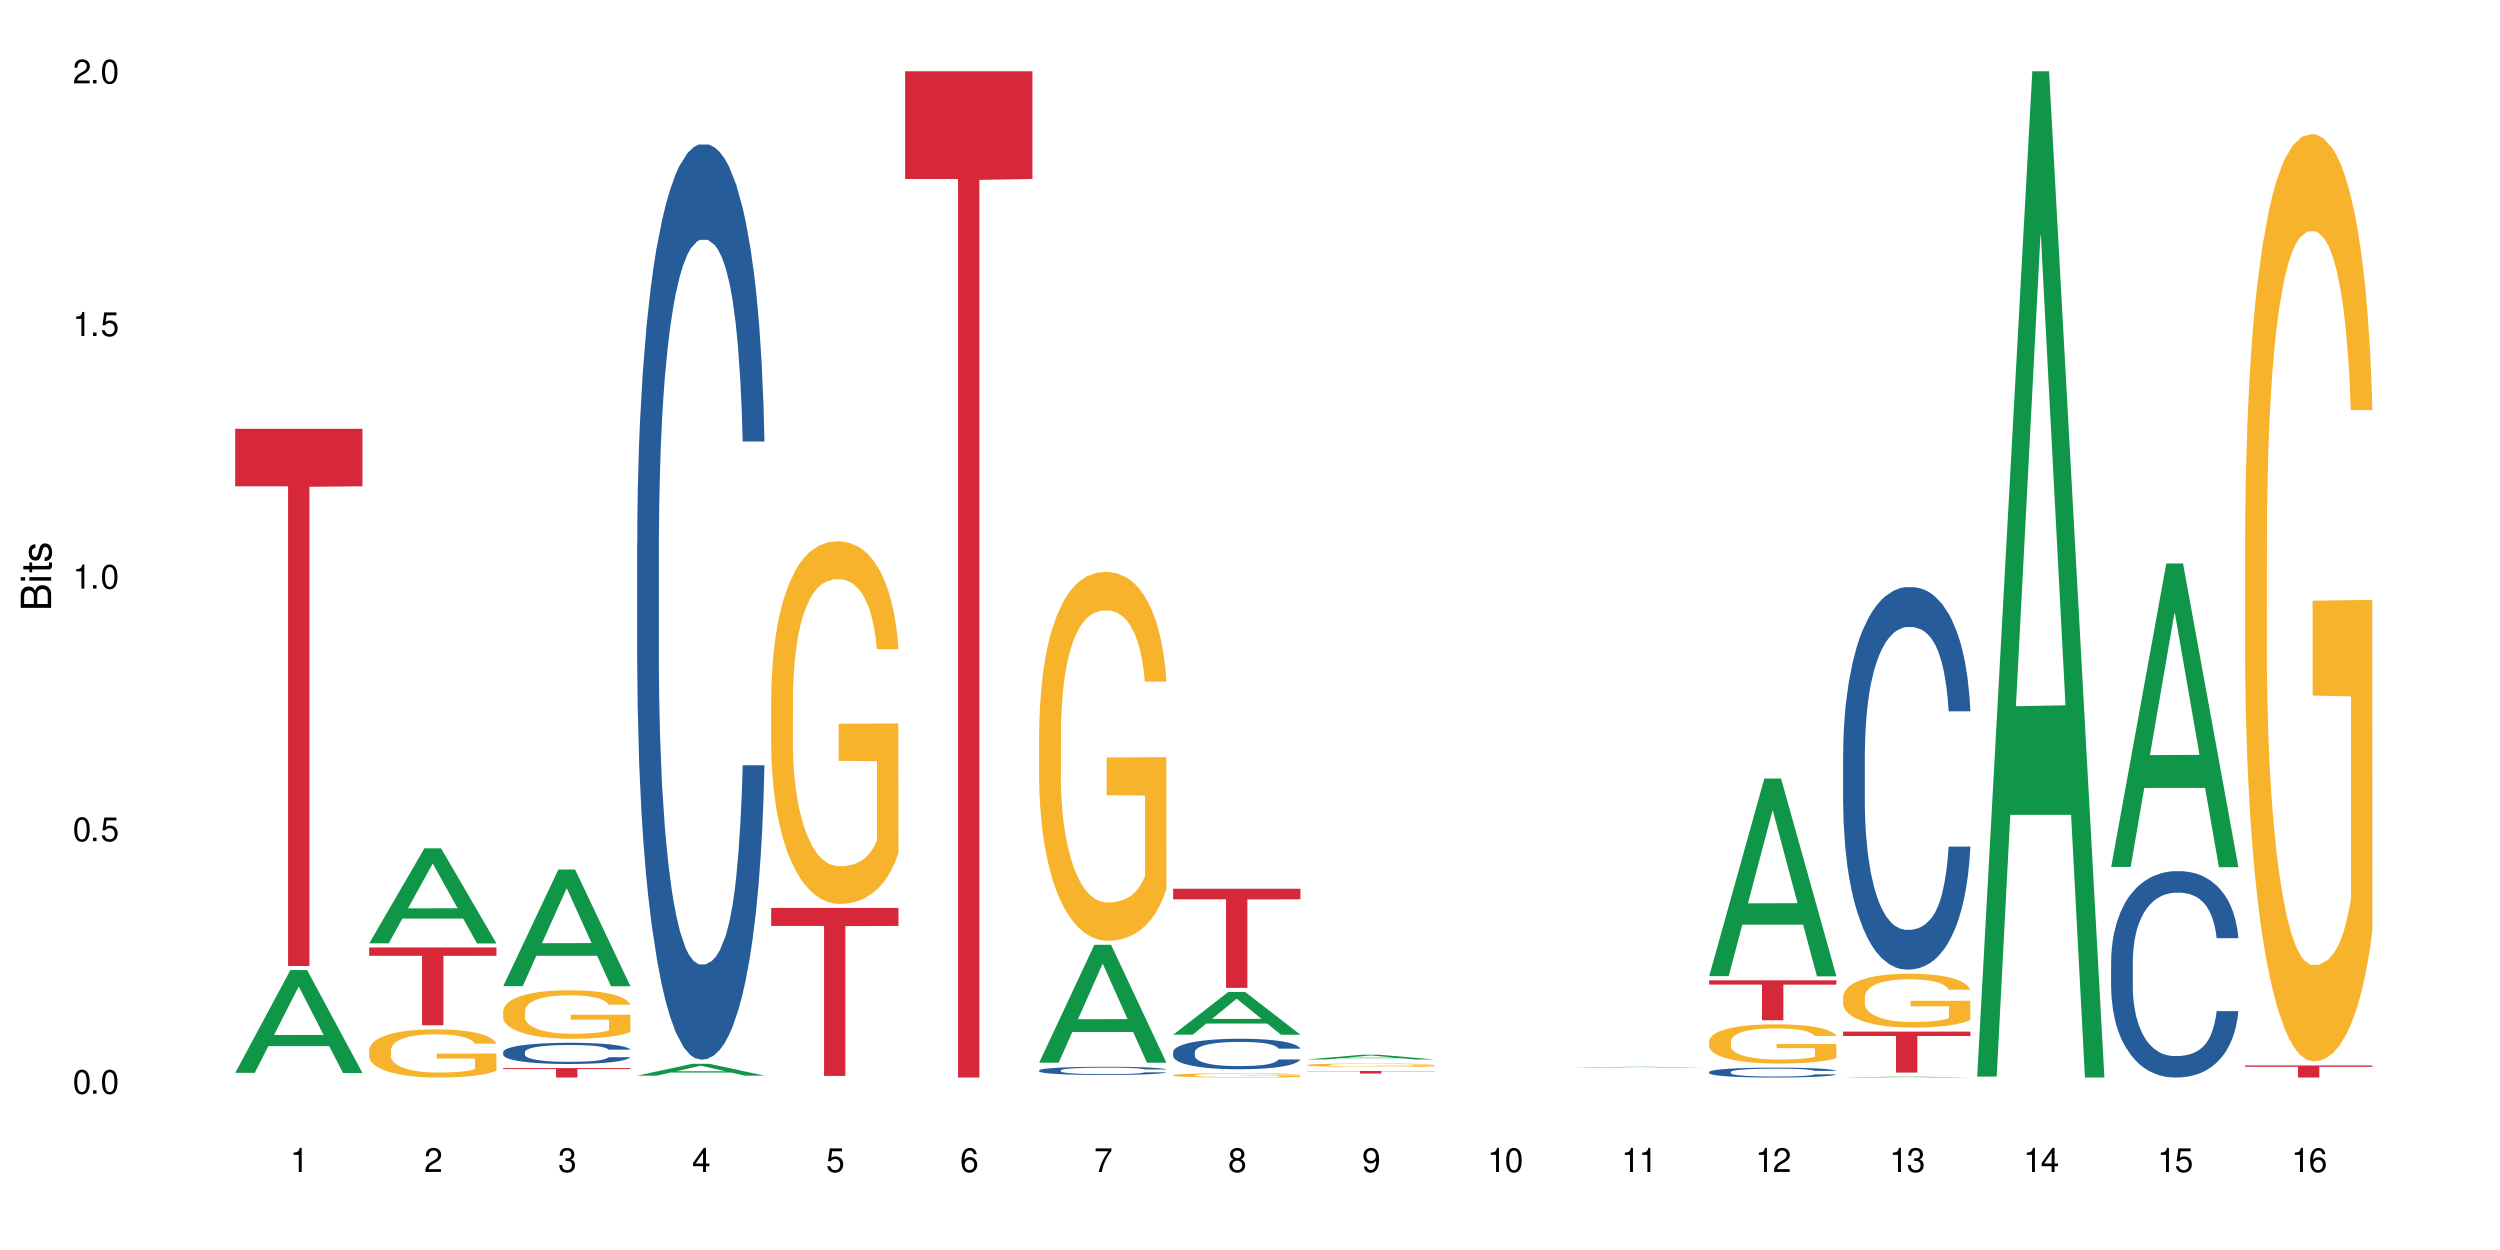 <?xml version="1.0" encoding="UTF-8"?>
<svg xmlns="http://www.w3.org/2000/svg" xmlns:xlink="http://www.w3.org/1999/xlink" width="720" height="360" viewBox="0 0 720 360">
<defs>
<g>
<g id="glyph-0-0">
</g>
<g id="glyph-0-1">
<path d="M 2.641 -6.938 C 2 -6.938 1.422 -6.656 1.078 -6.172 C 0.641 -5.562 0.406 -4.641 0.406 -3.359 C 0.406 -1.016 1.188 0.219 2.641 0.219 C 4.078 0.219 4.859 -1.016 4.859 -3.297 C 4.859 -4.641 4.656 -5.547 4.203 -6.172 C 3.844 -6.656 3.281 -6.938 2.641 -6.938 Z M 2.641 -6.188 C 3.547 -6.188 4 -5.25 4 -3.375 C 4 -1.406 3.562 -0.484 2.625 -0.484 C 1.734 -0.484 1.281 -1.438 1.281 -3.344 C 1.281 -5.25 1.734 -6.188 2.641 -6.188 Z M 2.641 -6.188 "/>
</g>
<g id="glyph-0-2">
<path d="M 1.828 -1 L 0.828 -1 L 0.828 0 L 1.828 0 Z M 1.828 -1 "/>
</g>
<g id="glyph-0-3">
<path d="M 4.562 -6.797 L 1.062 -6.797 L 0.547 -3.094 L 1.328 -3.094 C 1.719 -3.562 2.047 -3.734 2.578 -3.734 C 3.484 -3.734 4.062 -3.109 4.062 -2.094 C 4.062 -1.125 3.484 -0.531 2.578 -0.531 C 1.828 -0.531 1.375 -0.906 1.188 -1.672 L 0.328 -1.672 C 0.453 -1.109 0.547 -0.844 0.75 -0.594 C 1.125 -0.078 1.828 0.219 2.594 0.219 C 3.969 0.219 4.922 -0.781 4.922 -2.219 C 4.922 -3.562 4.031 -4.484 2.719 -4.484 C 2.25 -4.484 1.859 -4.359 1.469 -4.062 L 1.734 -5.969 L 4.562 -5.969 Z M 4.562 -6.797 "/>
</g>
<g id="glyph-0-4">
<path d="M 2.484 -4.938 L 2.484 0 L 3.328 0 L 3.328 -6.938 L 2.766 -6.938 C 2.469 -5.875 2.281 -5.734 0.984 -5.562 L 0.984 -4.938 Z M 2.484 -4.938 "/>
</g>
<g id="glyph-0-5">
<path d="M 4.859 -0.828 L 1.281 -0.828 C 1.359 -1.406 1.672 -1.781 2.5 -2.281 L 3.469 -2.828 C 4.406 -3.344 4.906 -4.062 4.906 -4.906 C 4.906 -5.484 4.672 -6.031 4.266 -6.406 C 3.859 -6.766 3.375 -6.938 2.719 -6.938 C 1.859 -6.938 1.219 -6.625 0.844 -6.031 C 0.609 -5.672 0.5 -5.234 0.484 -4.531 L 1.328 -4.531 C 1.359 -5.016 1.406 -5.281 1.531 -5.516 C 1.75 -5.938 2.188 -6.203 2.703 -6.203 C 3.469 -6.203 4.031 -5.641 4.031 -4.891 C 4.031 -4.344 3.719 -3.859 3.125 -3.516 L 2.234 -3 C 0.812 -2.172 0.406 -1.531 0.328 -0.016 L 4.859 -0.016 Z M 4.859 -0.828 "/>
</g>
<g id="glyph-0-6">
<path d="M 2.125 -3.188 L 2.578 -3.188 C 3.5 -3.188 3.984 -2.766 3.984 -1.922 C 3.984 -1.062 3.469 -0.531 2.594 -0.531 C 1.656 -0.531 1.203 -1 1.156 -2.016 L 0.312 -2.016 C 0.344 -1.453 0.438 -1.094 0.609 -0.781 C 0.953 -0.109 1.625 0.219 2.547 0.219 C 3.953 0.219 4.859 -0.625 4.859 -1.938 C 4.859 -2.828 4.516 -3.297 3.703 -3.594 C 4.344 -3.844 4.656 -4.328 4.656 -5.031 C 4.656 -6.219 3.875 -6.938 2.578 -6.938 C 1.203 -6.938 0.484 -6.172 0.453 -4.703 L 1.297 -4.703 C 1.312 -5.125 1.344 -5.359 1.453 -5.578 C 1.641 -5.969 2.062 -6.203 2.594 -6.203 C 3.344 -6.203 3.797 -5.75 3.797 -5 C 3.797 -4.516 3.609 -4.219 3.25 -4.047 C 3.016 -3.953 2.703 -3.922 2.125 -3.906 Z M 2.125 -3.188 "/>
</g>
<g id="glyph-0-7">
<path d="M 3.141 -1.672 L 3.141 0 L 3.984 0 L 3.984 -1.672 L 4.984 -1.672 L 4.984 -2.438 L 3.984 -2.438 L 3.984 -6.938 L 3.359 -6.938 L 0.266 -2.578 L 0.266 -1.672 Z M 3.141 -2.438 L 1 -2.438 L 3.141 -5.5 Z M 3.141 -2.438 "/>
</g>
<g id="glyph-0-8">
<path d="M 4.781 -5.125 C 4.609 -6.266 3.891 -6.938 2.844 -6.938 C 2.094 -6.938 1.422 -6.578 1.031 -5.953 C 0.594 -5.266 0.406 -4.422 0.406 -3.172 C 0.406 -2 0.578 -1.25 0.984 -0.641 C 1.359 -0.078 1.953 0.219 2.703 0.219 C 3.984 0.219 4.922 -0.75 4.922 -2.094 C 4.922 -3.375 4.062 -4.281 2.844 -4.281 C 2.172 -4.281 1.641 -4.031 1.281 -3.516 C 1.281 -5.234 1.828 -6.188 2.797 -6.188 C 3.391 -6.188 3.797 -5.797 3.938 -5.125 Z M 2.734 -3.531 C 3.547 -3.531 4.062 -2.953 4.062 -2.031 C 4.062 -1.156 3.484 -0.531 2.703 -0.531 C 1.922 -0.531 1.328 -1.188 1.328 -2.078 C 1.328 -2.938 1.906 -3.531 2.734 -3.531 Z M 2.734 -3.531 "/>
</g>
<g id="glyph-0-9">
<path d="M 4.984 -6.797 L 0.438 -6.797 L 0.438 -5.969 L 4.109 -5.969 C 2.5 -3.656 1.828 -2.234 1.328 0 L 2.219 0 C 2.594 -2.172 3.453 -4.047 4.984 -6.094 Z M 4.984 -6.797 "/>
</g>
<g id="glyph-0-10">
<path d="M 3.75 -3.656 C 4.469 -4.094 4.688 -4.438 4.688 -5.078 C 4.688 -6.172 3.844 -6.938 2.641 -6.938 C 1.438 -6.938 0.594 -6.172 0.594 -5.094 C 0.594 -4.438 0.812 -4.094 1.516 -3.656 C 0.734 -3.266 0.359 -2.703 0.359 -1.922 C 0.359 -0.656 1.281 0.219 2.641 0.219 C 3.984 0.219 4.922 -0.656 4.922 -1.922 C 4.922 -2.703 4.531 -3.266 3.75 -3.656 Z M 2.641 -6.188 C 3.359 -6.188 3.812 -5.75 3.812 -5.062 C 3.812 -4.406 3.344 -3.984 2.641 -3.984 C 1.922 -3.984 1.453 -4.406 1.453 -5.078 C 1.453 -5.75 1.922 -6.188 2.641 -6.188 Z M 2.641 -3.266 C 3.484 -3.266 4.062 -2.719 4.062 -1.906 C 4.062 -1.078 3.484 -0.531 2.625 -0.531 C 1.797 -0.531 1.219 -1.094 1.219 -1.906 C 1.219 -2.719 1.781 -3.266 2.641 -3.266 Z M 2.641 -3.266 "/>
</g>
<g id="glyph-0-11">
<path d="M 0.516 -1.578 C 0.672 -0.453 1.406 0.219 2.438 0.219 C 3.188 0.219 3.859 -0.141 4.266 -0.766 C 4.688 -1.453 4.891 -2.297 4.891 -3.547 C 4.891 -4.719 4.703 -5.453 4.312 -6.078 C 3.938 -6.641 3.344 -6.938 2.594 -6.938 C 1.297 -6.938 0.359 -5.969 0.359 -4.625 C 0.359 -3.344 1.234 -2.453 2.453 -2.453 C 3.094 -2.453 3.578 -2.672 4.016 -3.203 C 4 -1.484 3.469 -0.531 2.5 -0.531 C 1.906 -0.531 1.484 -0.906 1.359 -1.578 Z M 2.578 -6.203 C 3.375 -6.203 3.969 -5.531 3.969 -4.641 C 3.969 -3.797 3.391 -3.188 2.547 -3.188 C 1.734 -3.188 1.234 -3.766 1.234 -4.688 C 1.234 -5.562 1.797 -6.203 2.578 -6.203 Z M 2.578 -6.203 "/>
</g>
<g id="glyph-1-0">
</g>
<g id="glyph-1-1">
<path d="M 0 -0.953 L 0 -4.891 C 0 -5.719 -0.234 -6.344 -0.734 -6.797 C -1.188 -7.234 -1.812 -7.469 -2.5 -7.469 C -3.547 -7.469 -4.188 -7 -4.625 -5.875 C -4.984 -6.688 -5.625 -7.094 -6.531 -7.094 C -7.172 -7.094 -7.734 -6.859 -8.141 -6.391 C -8.562 -5.922 -8.75 -5.344 -8.75 -4.5 L -8.75 -0.953 Z M -4.984 -2.062 L -7.766 -2.062 L -7.766 -4.219 C -7.766 -4.844 -7.688 -5.203 -7.453 -5.5 C -7.219 -5.812 -6.859 -5.969 -6.375 -5.969 C -5.891 -5.969 -5.531 -5.812 -5.297 -5.5 C -5.062 -5.203 -4.984 -4.844 -4.984 -4.219 Z M -0.984 -2.062 L -4 -2.062 L -4 -4.781 C -4 -5.766 -3.438 -6.359 -2.484 -6.359 C -1.547 -6.359 -0.984 -5.766 -0.984 -4.781 Z M -0.984 -2.062 "/>
</g>
<g id="glyph-1-2">
<path d="M -6.281 -1.797 L -6.281 -0.797 L 0 -0.797 L 0 -1.797 Z M -8.75 -1.797 L -8.75 -0.797 L -7.484 -0.797 L -7.484 -1.797 Z M -8.75 -1.797 "/>
</g>
<g id="glyph-1-3">
<path d="M -6.281 -3.047 L -6.281 -2.016 L -8.016 -2.016 L -8.016 -1.016 L -6.281 -1.016 L -6.281 -0.172 L -5.469 -0.172 L -5.469 -1.016 L -0.719 -1.016 C -0.078 -1.016 0.281 -1.453 0.281 -2.234 C 0.281 -2.5 0.25 -2.719 0.188 -3.047 L -0.641 -3.047 C -0.609 -2.906 -0.594 -2.766 -0.594 -2.562 C -0.594 -2.141 -0.719 -2.016 -1.156 -2.016 L -5.469 -2.016 L -5.469 -3.047 Z M -6.281 -3.047 "/>
</g>
<g id="glyph-1-4">
<path d="M -4.531 -5.25 C -5.766 -5.25 -6.469 -4.422 -6.469 -2.969 C -6.469 -1.516 -5.719 -0.562 -4.547 -0.562 C -3.562 -0.562 -3.094 -1.062 -2.734 -2.562 L -2.516 -3.484 C -2.344 -4.188 -2.094 -4.469 -1.641 -4.469 C -1.047 -4.469 -0.641 -3.875 -0.641 -3 C -0.641 -2.453 -0.797 -2 -1.062 -1.75 C -1.25 -1.594 -1.422 -1.531 -1.875 -1.469 L -1.875 -0.406 C -0.422 -0.453 0.281 -1.266 0.281 -2.922 C 0.281 -4.5 -0.5 -5.516 -1.719 -5.516 C -2.656 -5.516 -3.172 -4.984 -3.469 -3.734 L -3.703 -2.766 C -3.891 -1.953 -4.156 -1.609 -4.594 -1.609 C -5.188 -1.609 -5.547 -2.125 -5.547 -2.938 C -5.547 -3.75 -5.203 -4.172 -4.531 -4.203 Z M -4.531 -5.25 "/>
</g>
</g>
</defs>
<rect x="-72" y="-36" width="864" height="432" fill="rgb(100%, 100%, 100%)" fill-opacity="1"/>
<path fill-rule="nonzero" fill="rgb(6.275%, 58.824%, 28.235%)" fill-opacity="1" d="M 67.73 308.988 L 67.77 308.961 L 83.633 279.379 L 88.449 279.379 L 104.391 309.02 L 98.789 309.02 L 94.797 301.281 L 77.289 301.281 L 73.371 308.988 L 67.73 308.988 L 78.973 298.082 L 93.191 298.055 L 86.102 284.223 L 86.023 284.195 L 85.945 284.277 L 78.934 298.055 L 78.973 298.082 Z M 67.73 308.988 "/>
<path fill-rule="nonzero" fill="rgb(83.922%, 15.686%, 22.353%)" fill-opacity="1" d="M 67.73 123.492 L 104.391 123.492 L 104.391 140.055 L 89.113 140.199 L 89.113 278.215 L 82.965 278.215 L 82.965 140.348 L 82.875 140.055 L 67.73 140.055 Z M 67.73 123.492 "/>
<path fill-rule="nonzero" fill="rgb(6.275%, 58.824%, 28.235%)" fill-opacity="1" d="M 106.32 271.684 L 106.359 271.66 L 122.223 244.328 L 127.039 244.328 L 142.98 271.711 L 137.383 271.711 L 133.387 264.562 L 115.879 264.562 L 111.961 271.684 L 106.32 271.684 L 117.562 261.605 L 131.781 261.578 L 124.691 248.801 L 124.613 248.773 L 124.535 248.852 L 117.523 261.578 L 117.562 261.605 Z M 106.32 271.684 "/>
<path fill-rule="nonzero" fill="rgb(96.863%, 70.196%, 16.863%)" fill-opacity="1" d="M 106.32 302.395 L 106.367 302.383 L 106.367 302.129 L 106.543 301.559 L 106.992 300.773 L 107.574 300.125 L 108.199 299.621 L 108.602 299.355 L 109.273 298.973 L 109.852 298.695 L 111.328 298.125 L 113.207 297.59 L 114.234 297.363 L 115.398 297.148 L 117.051 296.906 L 117.812 296.816 L 120.137 296.613 L 122.773 296.488 L 125.68 296.449 L 127.02 296.465 L 128.855 296.516 L 131.359 296.652 L 132.789 296.781 L 133.906 296.906 L 135.07 297.07 L 136.5 297.324 L 137.84 297.629 L 138.914 297.934 L 139.988 298.312 L 140.879 298.719 L 141.641 299.164 L 142.312 299.695 L 142.715 300.141 L 142.98 300.582 L 136.77 300.582 L 136.41 300.141 L 136.008 299.797 L 135.336 299.379 L 134.668 299.074 L 133.996 298.832 L 132.742 298.504 L 131.672 298.301 L 130.328 298.125 L 129.031 298.008 L 127.559 297.934 L 126.664 297.91 L 124.293 297.91 L 122.148 297.996 L 120.895 298.098 L 120.004 298.199 L 118.75 298.391 L 117.988 298.543 L 117.543 298.645 L 116.203 299.035 L 115.309 299.391 L 114.816 299.633 L 114.191 300.012 L 113.742 300.355 L 113.25 300.863 L 112.984 301.242 L 112.625 302.105 L 112.582 304.387 L 112.715 304.867 L 112.984 305.387 L 113.34 305.844 L 113.879 306.328 L 114.414 306.695 L 115.352 307.188 L 116.156 307.52 L 116.781 307.734 L 117.988 308.074 L 118.48 308.191 L 119.645 308.418 L 120.852 308.594 L 122.328 308.746 L 123.445 308.824 L 125.234 308.887 L 127.512 308.887 L 130.195 308.812 L 131.895 308.711 L 133.059 308.609 L 133.816 308.52 L 134.754 308.379 L 135.426 308.254 L 136.051 308.113 L 136.812 307.898 L 136.812 304.867 L 125.77 304.855 L 125.77 303.438 L 142.938 303.422 L 142.98 308.379 L 142.043 308.723 L 140.879 309.051 L 139.762 309.305 L 138.602 309.52 L 136.945 309.762 L 135.605 309.914 L 133.547 310.09 L 131.672 310.207 L 129.703 310.281 L 127.961 310.32 L 125.902 310.332 L 124.07 310.309 L 122.102 310.23 L 120.539 310.129 L 119.109 310.004 L 117.676 309.84 L 115.891 309.57 L 114.727 309.355 L 113.52 309.09 L 112.312 308.773 L 111.238 308.43 L 110.523 308.164 L 109.809 307.859 L 109.047 307.48 L 108.332 307.051 L 107.797 306.656 L 107.305 306.211 L 106.945 305.793 L 106.59 305.223 L 106.41 304.766 L 106.32 304.375 Z M 106.32 302.395 "/>
<path fill-rule="nonzero" fill="rgb(83.922%, 15.686%, 22.353%)" fill-opacity="1" d="M 106.32 272.875 L 142.98 272.875 L 142.98 275.273 L 127.703 275.293 L 127.703 295.285 L 121.555 295.285 L 121.555 275.316 L 121.465 275.273 L 106.32 275.273 Z M 106.32 272.875 "/>
<path fill-rule="nonzero" fill="rgb(6.275%, 58.824%, 28.235%)" fill-opacity="1" d="M 144.91 284.008 L 144.949 283.977 L 160.812 250.43 L 165.633 250.43 L 181.574 284.039 L 175.973 284.039 L 171.977 275.266 L 154.469 275.266 L 150.551 284.008 L 144.91 284.008 L 156.152 271.637 L 170.371 271.605 L 163.281 255.918 L 163.203 255.887 L 163.125 255.98 L 156.113 271.605 L 156.152 271.637 Z M 144.91 284.008 "/>
<path fill-rule="nonzero" fill="rgb(14.51%, 36.078%, 60%)" fill-opacity="1" d="M 144.91 302.984 L 144.957 302.98 L 144.957 302.844 L 145.09 302.633 L 145.402 302.367 L 145.715 302.184 L 146.52 301.852 L 147.641 301.535 L 148.801 301.289 L 149.652 301.145 L 150.41 301.035 L 152.156 300.828 L 153.273 300.723 L 154.48 300.629 L 155.953 300.531 L 157.027 300.477 L 159.441 300.387 L 161.23 300.348 L 162.617 300.332 L 165.613 300.332 L 167.398 300.355 L 168.695 300.383 L 170.129 300.426 L 171.336 300.477 L 173.434 300.598 L 175.312 300.754 L 176.164 300.844 L 177.504 301.016 L 178.531 301.184 L 179.246 301.328 L 180.051 301.535 L 180.77 301.785 L 181.305 302.07 L 181.574 302.309 L 175.312 302.309 L 175 302.086 L 174.645 301.914 L 173.973 301.688 L 173.301 301.523 L 172.363 301.363 L 171.512 301.258 L 170.352 301.152 L 169.324 301.086 L 168.25 301.035 L 167.223 301 L 165.254 300.969 L 162.973 300.969 L 162.125 300.977 L 160.379 301.023 L 159.441 301.062 L 158.102 301.141 L 157.16 301.211 L 156.043 301.324 L 155.285 301.418 L 154.344 301.562 L 153.676 301.691 L 152.914 301.875 L 152.469 302.016 L 152.066 302.172 L 151.707 302.355 L 151.438 302.551 L 151.262 302.758 L 151.172 302.957 L 151.172 303.82 L 151.262 304.02 L 151.484 304.254 L 152.066 304.594 L 152.914 304.891 L 153.898 305.125 L 154.836 305.293 L 155.375 305.371 L 156.09 305.457 L 157.207 305.57 L 158.816 305.68 L 159.754 305.727 L 161.184 305.77 L 162.66 305.793 L 164.629 305.793 L 166.371 305.77 L 167.535 305.742 L 168.742 305.699 L 170.395 305.602 L 171.422 305.516 L 172.316 305.41 L 172.988 305.301 L 173.434 305.215 L 174.105 305.039 L 174.645 304.852 L 175.047 304.656 L 175.312 304.465 L 181.574 304.465 L 181.305 304.688 L 180.902 304.906 L 180.5 305.066 L 179.875 305.262 L 179.156 305.438 L 178.129 305.633 L 177.281 305.758 L 176.164 305.898 L 175.133 306.004 L 174.016 306.098 L 172.363 306.211 L 171.289 306.266 L 170.129 306.316 L 168.742 306.359 L 166.996 306.398 L 165.121 306.422 L 163.375 306.43 L 161.5 306.418 L 160.113 306.395 L 158.281 306.344 L 156 306.242 L 154.344 306.137 L 153.047 306.031 L 151.93 305.922 L 150.68 305.77 L 149.07 305.523 L 148.086 305.336 L 147.414 305.18 L 146.656 304.961 L 146.117 304.766 L 145.492 304.457 L 145.047 304.059 L 144.91 303.754 Z M 144.91 302.984 "/>
<path fill-rule="nonzero" fill="rgb(96.863%, 70.196%, 16.863%)" fill-opacity="1" d="M 144.91 291.184 L 144.957 291.172 L 144.957 290.918 L 145.137 290.344 L 145.582 289.551 L 146.164 288.902 L 146.789 288.391 L 147.191 288.121 L 147.863 287.742 L 148.445 287.461 L 149.918 286.887 L 151.797 286.352 L 152.824 286.121 L 153.988 285.902 L 155.641 285.66 L 156.402 285.57 L 158.727 285.367 L 161.363 285.242 L 164.27 285.203 L 165.613 285.215 L 167.445 285.266 L 169.949 285.406 L 171.379 285.535 L 172.496 285.66 L 173.66 285.828 L 175.09 286.082 L 176.43 286.387 L 177.504 286.695 L 178.578 287.078 L 179.473 287.484 L 180.23 287.93 L 180.902 288.469 L 181.305 288.914 L 181.574 289.359 L 175.359 289.359 L 175 288.914 L 174.598 288.57 L 173.926 288.148 L 173.258 287.844 L 172.586 287.602 L 171.336 287.27 L 170.262 287.062 L 168.922 286.887 L 167.625 286.77 L 166.148 286.695 L 165.254 286.668 L 162.883 286.668 L 160.738 286.758 L 159.488 286.859 L 158.594 286.961 L 157.34 287.152 L 156.582 287.305 L 156.133 287.41 L 154.793 287.805 L 153.898 288.16 L 153.406 288.402 L 152.781 288.785 L 152.332 289.129 L 151.84 289.641 L 151.574 290.023 L 151.215 290.891 L 151.172 293.188 L 151.305 293.672 L 151.574 294.195 L 151.93 294.652 L 152.469 295.137 L 153.004 295.508 L 153.941 296.004 L 154.746 296.336 L 155.375 296.555 L 156.582 296.898 L 157.07 297.012 L 158.234 297.242 L 159.441 297.422 L 160.918 297.574 L 162.035 297.648 L 163.824 297.715 L 166.102 297.715 L 168.785 297.637 L 170.484 297.535 L 171.648 297.434 L 172.406 297.344 L 173.348 297.203 L 174.016 297.078 L 174.645 296.938 L 175.402 296.719 L 175.402 293.672 L 164.359 293.66 L 164.359 292.23 L 181.527 292.219 L 181.574 297.203 L 180.633 297.547 L 179.473 297.879 L 178.352 298.137 L 177.191 298.352 L 175.535 298.594 L 174.195 298.746 L 172.141 298.926 L 170.262 299.039 L 168.293 299.117 L 166.551 299.156 L 164.492 299.168 L 162.66 299.141 L 160.695 299.066 L 159.129 298.965 L 157.699 298.836 L 156.266 298.672 L 154.48 298.402 L 153.316 298.188 L 152.109 297.918 L 150.902 297.598 L 149.828 297.254 L 149.113 296.988 L 148.398 296.68 L 147.641 296.297 L 146.922 295.863 L 146.387 295.469 L 145.895 295.023 L 145.539 294.602 L 145.18 294.027 L 145 293.57 L 144.91 293.172 Z M 144.91 291.184 "/>
<path fill-rule="nonzero" fill="rgb(83.922%, 15.686%, 22.353%)" fill-opacity="1" d="M 144.91 307.594 L 181.574 307.594 L 181.574 307.887 L 166.293 307.887 L 166.293 310.332 L 160.145 310.332 L 160.145 307.891 L 160.059 307.887 L 144.91 307.887 Z M 144.91 307.594 "/>
<path fill-rule="nonzero" fill="rgb(6.275%, 58.824%, 28.235%)" fill-opacity="1" d="M 183.5 309.789 L 183.543 309.785 L 199.402 306.367 L 204.223 306.367 L 220.164 309.793 L 214.562 309.793 L 210.566 308.898 L 193.059 308.898 L 189.141 309.789 L 183.5 309.789 L 194.742 308.527 L 208.961 308.527 L 201.871 306.93 L 201.793 306.926 L 201.715 306.934 L 194.703 308.527 L 194.742 308.527 Z M 183.5 309.789 "/>
<path fill-rule="nonzero" fill="rgb(14.51%, 36.078%, 60%)" fill-opacity="1" d="M 183.5 156.309 L 183.547 156.066 L 183.547 150.285 L 183.68 141.129 L 183.992 129.562 L 184.309 121.613 L 185.113 107.398 L 186.23 93.664 L 187.391 83.062 L 188.242 76.801 L 189 71.98 L 190.746 63.066 L 191.863 58.488 L 193.07 54.395 L 194.543 50.297 L 195.617 47.887 L 198.031 44.031 L 199.82 42.348 L 201.207 41.625 L 204.203 41.625 L 205.988 42.586 L 207.285 43.793 L 208.719 45.719 L 209.926 47.887 L 212.027 53.188 L 213.902 59.934 L 214.754 63.789 L 216.094 71.258 L 217.121 78.484 L 217.84 84.75 L 218.645 93.664 L 219.359 104.508 L 219.895 116.793 L 220.164 127.156 L 213.902 127.156 L 213.59 117.516 L 213.234 110.047 L 212.562 100.172 L 211.891 93.184 L 210.953 86.195 L 210.102 81.617 L 208.941 77.039 L 207.914 74.148 L 206.84 71.98 L 205.812 70.535 L 203.844 69.09 L 201.562 69.09 L 200.715 69.57 L 198.973 71.5 L 198.031 73.184 L 196.691 76.559 L 195.754 79.691 L 194.633 84.508 L 193.875 88.605 L 192.934 94.871 L 192.266 100.41 L 191.504 108.363 L 191.059 114.387 L 190.656 121.133 L 190.297 129.082 L 190.031 137.516 L 189.852 146.43 L 189.762 155.102 L 189.762 192.449 L 189.852 201.121 L 190.074 211.242 L 190.656 225.938 L 191.504 238.707 L 192.488 248.828 L 193.426 256.055 L 193.965 259.426 L 194.68 263.281 L 195.797 268.102 L 197.406 272.918 L 198.344 274.848 L 199.777 276.773 L 201.25 277.738 L 203.219 277.738 L 204.961 276.773 L 206.125 275.57 L 207.332 273.641 L 208.984 269.547 L 210.016 265.691 L 210.906 261.113 L 211.578 256.535 L 212.027 252.68 L 212.695 245.211 L 213.234 237.02 L 213.637 228.586 L 213.902 220.395 L 220.164 220.395 L 219.895 230.035 L 219.492 239.43 L 219.09 246.418 L 218.465 254.852 L 217.75 262.32 L 216.719 270.75 L 215.871 276.293 L 214.754 282.316 L 213.727 286.895 L 212.605 290.988 L 210.953 295.809 L 209.879 298.219 L 208.719 300.387 L 207.332 302.312 L 205.586 304 L 203.711 304.965 L 201.965 305.203 L 200.09 304.723 L 198.703 303.758 L 196.871 301.59 L 194.59 297.254 L 192.934 292.676 L 191.641 288.098 L 190.52 283.281 L 189.27 276.773 L 187.66 266.172 L 186.676 257.98 L 186.004 251.234 L 185.246 241.84 L 184.711 233.406 L 184.082 219.914 L 183.637 202.809 L 183.5 189.555 Z M 183.5 156.309 "/>
<path fill-rule="nonzero" fill="rgb(96.863%, 70.196%, 16.863%)" fill-opacity="1" d="M 222.094 200.617 L 222.137 200.523 L 222.137 198.613 L 222.316 194.32 L 222.762 188.406 L 223.344 183.543 L 223.969 179.727 L 224.371 177.727 L 225.043 174.863 L 225.625 172.766 L 227.098 168.473 L 228.977 164.465 L 230.004 162.75 L 231.168 161.129 L 232.82 159.316 L 233.582 158.648 L 235.906 157.121 L 238.543 156.168 L 241.449 155.883 L 242.793 155.977 L 244.625 156.359 L 247.129 157.406 L 248.559 158.359 L 249.676 159.316 L 250.84 160.555 L 252.27 162.461 L 253.613 164.754 L 254.684 167.043 L 255.758 169.902 L 256.652 172.957 L 257.41 176.293 L 258.082 180.301 L 258.484 183.637 L 258.754 186.977 L 252.539 186.977 L 252.18 183.637 L 251.777 181.062 L 251.109 177.914 L 250.438 175.625 L 249.766 173.812 L 248.516 171.332 L 247.441 169.809 L 246.102 168.473 L 244.805 167.613 L 243.328 167.043 L 242.434 166.852 L 240.066 166.852 L 237.918 167.52 L 236.668 168.281 L 235.773 169.043 L 234.52 170.477 L 233.762 171.621 L 233.312 172.383 L 231.973 175.34 L 231.078 178.012 L 230.586 179.824 L 229.961 182.684 L 229.516 185.262 L 229.023 189.074 L 228.754 191.938 L 228.395 198.422 L 228.352 215.594 L 228.484 219.219 L 228.754 223.129 L 229.113 226.562 L 229.648 230.188 L 230.184 232.953 L 231.125 236.676 L 231.93 239.152 L 232.555 240.777 L 233.762 243.352 L 234.254 244.211 L 235.414 245.926 L 236.621 247.262 L 238.098 248.406 L 239.215 248.98 L 241.004 249.457 L 243.285 249.457 L 245.965 248.883 L 247.664 248.121 L 248.828 247.355 L 249.586 246.691 L 250.527 245.641 L 251.199 244.688 L 251.824 243.637 L 252.582 242.016 L 252.582 219.219 L 241.539 219.121 L 241.539 208.438 L 258.707 208.344 L 258.754 245.641 L 257.812 248.215 L 256.652 250.695 L 255.535 252.605 L 254.371 254.227 L 252.719 256.039 L 251.375 257.184 L 249.32 258.516 L 247.441 259.375 L 245.477 259.949 L 243.73 260.234 L 241.676 260.328 L 239.84 260.141 L 237.875 259.566 L 236.309 258.805 L 234.879 257.852 L 233.449 256.609 L 231.66 254.605 L 230.496 252.984 L 229.289 250.98 L 228.082 248.598 L 227.012 246.023 L 226.293 244.02 L 225.578 241.73 L 224.82 238.867 L 224.105 235.625 L 223.566 232.668 L 223.074 229.328 L 222.719 226.18 L 222.359 221.891 L 222.184 218.453 L 222.094 215.496 Z M 222.094 200.617 "/>
<path fill-rule="nonzero" fill="rgb(83.922%, 15.686%, 22.353%)" fill-opacity="1" d="M 222.094 261.492 L 258.754 261.492 L 258.754 266.672 L 243.473 266.719 L 243.473 309.863 L 237.328 309.863 L 237.328 266.762 L 237.238 266.672 L 222.094 266.672 Z M 222.094 261.492 "/>
<path fill-rule="nonzero" fill="rgb(83.922%, 15.686%, 22.353%)" fill-opacity="1" d="M 260.684 20.527 L 297.344 20.527 L 297.344 51.547 L 282.062 51.82 L 282.062 310.332 L 275.918 310.332 L 275.918 52.094 L 275.828 51.547 L 260.684 51.547 Z M 260.684 20.527 "/>
<path fill-rule="nonzero" fill="rgb(6.275%, 58.824%, 28.235%)" fill-opacity="1" d="M 299.273 306.039 L 299.312 306.008 L 315.176 272.109 L 319.992 272.109 L 335.934 306.07 L 330.332 306.07 L 326.336 297.207 L 308.828 297.207 L 304.914 306.039 L 299.273 306.039 L 310.516 293.539 L 324.73 293.508 L 317.641 277.66 L 317.562 277.629 L 317.484 277.723 L 310.477 293.508 L 310.516 293.539 Z M 299.273 306.039 "/>
<path fill-rule="nonzero" fill="rgb(14.51%, 36.078%, 60%)" fill-opacity="1" d="M 299.273 308.262 L 299.316 308.262 L 299.316 308.207 L 299.453 308.125 L 299.766 308.023 L 300.078 307.953 L 300.883 307.824 L 302 307.699 L 303.164 307.605 L 304.012 307.551 L 304.773 307.508 L 306.516 307.426 L 307.633 307.387 L 308.84 307.348 L 310.316 307.312 L 311.391 307.289 L 313.805 307.258 L 315.59 307.242 L 316.977 307.234 L 319.973 307.234 L 321.762 307.242 L 323.059 307.254 L 324.488 307.27 L 325.695 307.289 L 327.797 307.34 L 329.676 307.398 L 330.523 307.434 L 331.867 307.5 L 332.895 307.566 L 333.609 307.621 L 334.414 307.699 L 335.129 307.797 L 335.664 307.91 L 335.934 308 L 329.676 308 L 329.363 307.914 L 329.004 307.848 L 328.332 307.758 L 327.664 307.695 L 326.723 307.633 L 325.875 307.594 L 324.711 307.551 L 323.684 307.527 L 322.609 307.508 L 321.582 307.492 L 319.613 307.48 L 317.336 307.48 L 316.484 307.484 L 314.742 307.504 L 313.805 307.516 L 312.461 307.547 L 311.523 307.574 L 310.406 307.617 L 309.645 307.656 L 308.707 307.711 L 308.035 307.762 L 307.277 307.832 L 306.828 307.887 L 306.426 307.949 L 306.07 308.02 L 305.801 308.094 L 305.621 308.176 L 305.531 308.25 L 305.531 308.586 L 305.621 308.664 L 305.844 308.754 L 306.426 308.887 L 307.277 309 L 308.258 309.094 L 309.199 309.156 L 309.734 309.188 L 310.449 309.223 L 311.566 309.266 L 313.176 309.309 L 314.117 309.324 L 315.547 309.344 L 317.023 309.352 L 318.988 309.352 L 320.734 309.344 L 321.895 309.332 L 323.102 309.316 L 324.758 309.277 L 325.785 309.242 L 326.68 309.203 L 327.352 309.16 L 327.797 309.125 L 328.469 309.059 L 329.004 308.988 L 329.406 308.91 L 329.676 308.836 L 335.934 308.836 L 335.664 308.922 L 335.262 309.008 L 334.859 309.07 L 334.234 309.145 L 333.52 309.215 L 332.492 309.289 L 331.641 309.34 L 330.523 309.391 L 329.496 309.434 L 328.379 309.469 L 326.723 309.512 L 325.652 309.535 L 324.488 309.555 L 323.102 309.57 L 321.359 309.586 L 319.48 309.594 L 317.738 309.598 L 315.859 309.594 L 314.473 309.586 L 312.641 309.566 L 310.359 309.527 L 308.707 309.484 L 307.41 309.445 L 306.293 309.402 L 305.039 309.344 L 303.43 309.246 L 302.445 309.176 L 301.777 309.113 L 301.016 309.031 L 300.48 308.953 L 299.855 308.832 L 299.406 308.68 L 299.273 308.562 Z M 299.273 308.262 "/>
<path fill-rule="nonzero" fill="rgb(96.863%, 70.196%, 16.863%)" fill-opacity="1" d="M 299.273 210.199 L 299.316 210.102 L 299.316 208.16 L 299.496 203.793 L 299.945 197.777 L 300.523 192.828 L 301.152 188.945 L 301.555 186.906 L 302.223 183.996 L 302.805 181.859 L 304.281 177.492 L 306.156 173.418 L 307.188 171.672 L 308.348 170.02 L 310.004 168.176 L 310.762 167.5 L 313.086 165.945 L 315.727 164.977 L 318.633 164.684 L 319.973 164.781 L 321.805 165.168 L 324.309 166.238 L 325.738 167.207 L 326.859 168.176 L 328.02 169.438 L 329.449 171.379 L 330.793 173.711 L 331.867 176.039 L 332.938 178.949 L 333.832 182.055 L 334.594 185.453 L 335.262 189.527 L 335.664 192.922 L 335.934 196.32 L 329.719 196.32 L 329.363 192.922 L 328.961 190.305 L 328.289 187.102 L 327.617 184.773 L 326.949 182.93 L 325.695 180.406 L 324.621 178.852 L 323.281 177.492 L 321.984 176.621 L 320.508 176.039 L 319.613 175.844 L 317.246 175.844 L 315.102 176.523 L 313.848 177.301 L 312.953 178.074 L 311.703 179.531 L 310.941 180.695 L 310.496 181.473 L 309.152 184.48 L 308.258 187.199 L 307.766 189.043 L 307.141 191.953 L 306.695 194.574 L 306.203 198.457 L 305.934 201.367 L 305.578 207.965 L 305.531 225.434 L 305.668 229.121 L 305.934 233.102 L 306.293 236.594 L 306.828 240.281 L 307.363 243.094 L 308.305 246.879 L 309.109 249.402 L 309.734 251.055 L 310.941 253.672 L 311.434 254.547 L 312.598 256.293 L 313.805 257.652 L 315.277 258.816 L 316.395 259.398 L 318.184 259.883 L 320.465 259.883 L 323.148 259.301 L 324.848 258.527 L 326.008 257.75 L 326.77 257.07 L 327.707 256.004 L 328.379 255.031 L 329.004 253.965 L 329.766 252.316 L 329.766 229.121 L 318.723 229.023 L 318.723 218.156 L 335.891 218.059 L 335.934 256.004 L 334.996 258.621 L 333.832 261.145 L 332.715 263.086 L 331.551 264.738 L 329.898 266.582 L 328.559 267.746 L 326.5 269.102 L 324.621 269.977 L 322.656 270.559 L 320.91 270.852 L 318.855 270.949 L 317.023 270.754 L 315.055 270.172 L 313.488 269.395 L 312.059 268.426 L 310.629 267.164 L 308.84 265.125 L 307.68 263.477 L 306.473 261.438 L 305.266 259.012 L 304.191 256.391 L 303.477 254.352 L 302.762 252.023 L 302 249.113 L 301.285 245.812 L 300.75 242.805 L 300.258 239.406 L 299.898 236.207 L 299.543 231.84 L 299.363 228.344 L 299.273 225.336 Z M 299.273 210.199 "/>
<path fill-rule="nonzero" fill="rgb(6.275%, 58.824%, 28.235%)" fill-opacity="1" d="M 337.863 297.988 L 337.902 297.977 L 353.766 285.668 L 358.582 285.668 L 374.523 298 L 368.922 298 L 364.93 294.781 L 347.422 294.781 L 343.504 297.988 L 337.863 297.988 L 349.105 293.449 L 363.32 293.438 L 356.234 287.684 L 356.156 287.672 L 356.074 287.707 L 349.066 293.438 L 349.105 293.449 Z M 337.863 297.988 "/>
<path fill-rule="nonzero" fill="rgb(14.51%, 36.078%, 60%)" fill-opacity="1" d="M 337.863 302.984 L 337.906 302.977 L 337.906 302.785 L 338.043 302.48 L 338.355 302.094 L 338.668 301.828 L 339.473 301.355 L 340.59 300.898 L 341.754 300.547 L 342.602 300.336 L 343.363 300.176 L 345.105 299.879 L 346.223 299.727 L 347.43 299.59 L 348.906 299.453 L 349.98 299.375 L 352.395 299.246 L 354.184 299.188 L 355.566 299.164 L 358.562 299.164 L 360.352 299.199 L 361.648 299.238 L 363.078 299.301 L 364.285 299.375 L 366.387 299.551 L 368.266 299.773 L 369.113 299.902 L 370.457 300.152 L 371.484 300.395 L 372.199 300.602 L 373.004 300.898 L 373.719 301.258 L 374.254 301.668 L 374.523 302.016 L 368.266 302.016 L 367.953 301.691 L 367.594 301.445 L 366.922 301.113 L 366.254 300.883 L 365.312 300.648 L 364.465 300.496 L 363.301 300.344 L 362.273 300.25 L 361.199 300.176 L 360.172 300.129 L 358.207 300.078 L 355.926 300.078 L 355.074 300.098 L 353.332 300.16 L 352.395 300.215 L 351.051 300.328 L 350.113 300.434 L 348.996 300.594 L 348.234 300.73 L 347.297 300.938 L 346.625 301.125 L 345.867 301.387 L 345.418 301.59 L 345.016 301.812 L 344.66 302.078 L 344.391 302.359 L 344.211 302.656 L 344.121 302.945 L 344.121 304.188 L 344.211 304.477 L 344.434 304.816 L 345.016 305.305 L 345.867 305.73 L 346.848 306.066 L 347.789 306.309 L 348.324 306.418 L 349.039 306.547 L 350.156 306.707 L 351.766 306.867 L 352.707 306.934 L 354.137 306.996 L 355.613 307.027 L 357.578 307.027 L 359.324 306.996 L 360.484 306.957 L 361.691 306.895 L 363.348 306.758 L 364.375 306.629 L 365.27 306.477 L 365.941 306.324 L 366.387 306.195 L 367.059 305.945 L 367.594 305.672 L 367.996 305.391 L 368.266 305.121 L 374.523 305.121 L 374.254 305.441 L 373.852 305.754 L 373.449 305.984 L 372.824 306.266 L 372.109 306.516 L 371.082 306.797 L 370.23 306.98 L 369.113 307.184 L 368.086 307.336 L 366.969 307.469 L 365.312 307.633 L 364.242 307.711 L 363.078 307.785 L 361.691 307.848 L 359.949 307.902 L 358.07 307.938 L 356.328 307.945 L 354.449 307.93 L 353.062 307.895 L 351.23 307.824 L 348.949 307.68 L 347.297 307.527 L 346 307.375 L 344.883 307.215 L 343.629 306.996 L 342.02 306.645 L 341.039 306.371 L 340.367 306.148 L 339.605 305.832 L 339.07 305.551 L 338.445 305.102 L 337.996 304.535 L 337.863 304.094 Z M 337.863 302.984 "/>
<path fill-rule="nonzero" fill="rgb(96.863%, 70.196%, 16.863%)" fill-opacity="1" d="M 337.863 309.633 L 337.906 309.633 L 337.906 309.609 L 338.086 309.559 L 338.535 309.488 L 339.113 309.434 L 339.742 309.387 L 340.145 309.363 L 340.812 309.332 L 341.395 309.305 L 342.871 309.254 L 344.75 309.207 L 345.777 309.188 L 346.938 309.168 L 348.594 309.148 L 349.352 309.141 L 351.68 309.121 L 354.316 309.109 L 358.562 309.109 L 360.395 309.113 L 362.898 309.125 L 364.332 309.137 L 365.449 309.148 L 366.609 309.164 L 368.043 309.184 L 369.383 309.211 L 370.457 309.238 L 371.527 309.273 L 372.422 309.309 L 373.184 309.348 L 373.852 309.395 L 374.254 309.434 L 374.523 309.473 L 368.309 309.473 L 367.953 309.434 L 367.551 309.402 L 366.879 309.367 L 366.207 309.34 L 365.539 309.316 L 364.285 309.289 L 363.211 309.27 L 361.871 309.254 L 360.574 309.246 L 359.102 309.238 L 355.836 309.238 L 353.691 309.246 L 352.438 309.254 L 351.543 309.262 L 350.293 309.277 L 349.531 309.293 L 349.086 309.301 L 347.742 309.336 L 346.848 309.367 L 346.359 309.387 L 345.73 309.422 L 345.285 309.453 L 344.793 309.496 L 344.523 309.531 L 344.168 309.605 L 344.121 309.809 L 344.258 309.852 L 344.523 309.895 L 344.883 309.938 L 345.418 309.98 L 345.957 310.012 L 346.895 310.055 L 347.699 310.086 L 348.324 310.102 L 349.531 310.133 L 350.023 310.145 L 351.188 310.164 L 352.395 310.18 L 353.867 310.191 L 354.988 310.199 L 356.773 310.203 L 359.055 310.203 L 361.738 310.199 L 363.438 310.188 L 364.598 310.18 L 365.359 310.172 L 366.297 310.16 L 366.969 310.148 L 367.594 310.137 L 368.355 310.117 L 368.355 309.852 L 357.312 309.848 L 357.312 309.723 L 374.48 309.723 L 374.523 310.16 L 373.586 310.191 L 372.422 310.219 L 371.305 310.242 L 370.145 310.262 L 368.488 310.281 L 367.148 310.297 L 365.09 310.312 L 363.211 310.32 L 361.246 310.328 L 359.504 310.332 L 355.613 310.332 L 353.645 310.324 L 352.082 310.316 L 350.648 310.305 L 349.219 310.289 L 347.43 310.266 L 346.27 310.246 L 345.062 310.223 L 343.855 310.195 L 342.781 310.164 L 342.066 310.141 L 341.352 310.113 L 340.59 310.082 L 339.875 310.043 L 339.34 310.008 L 338.848 309.969 L 338.488 309.934 L 338.133 309.883 L 337.953 309.84 L 337.863 309.809 Z M 337.863 309.633 "/>
<path fill-rule="nonzero" fill="rgb(83.922%, 15.686%, 22.353%)" fill-opacity="1" d="M 337.863 255.949 L 374.523 255.949 L 374.523 259.008 L 359.246 259.035 L 359.246 284.504 L 353.098 284.504 L 353.098 259.062 L 353.008 259.008 L 337.863 259.008 Z M 337.863 255.949 "/>
<path fill-rule="nonzero" fill="rgb(6.275%, 58.824%, 28.235%)" fill-opacity="1" d="M 376.453 305.125 L 376.492 305.121 L 392.355 303.758 L 397.172 303.758 L 413.113 305.125 L 407.512 305.125 L 403.52 304.77 L 386.012 304.77 L 382.094 305.125 L 376.453 305.125 L 387.695 304.621 L 401.914 304.621 L 394.824 303.98 L 394.746 303.98 L 394.668 303.984 L 387.656 304.621 L 387.695 304.621 Z M 376.453 305.125 "/>
<path fill-rule="nonzero" fill="rgb(96.863%, 70.196%, 16.863%)" fill-opacity="1" d="M 376.453 306.715 L 376.5 306.715 L 376.5 306.695 L 376.676 306.656 L 377.125 306.598 L 377.707 306.551 L 378.332 306.516 L 378.734 306.496 L 379.406 306.469 L 379.984 306.449 L 381.461 306.41 L 383.34 306.371 L 384.367 306.355 L 385.531 306.34 L 387.184 306.32 L 387.945 306.316 L 390.27 306.301 L 392.906 306.293 L 395.812 306.289 L 397.152 306.289 L 398.988 306.293 L 401.488 306.305 L 402.922 306.312 L 404.039 306.32 L 405.199 306.332 L 406.633 306.352 L 407.973 306.375 L 409.047 306.395 L 410.117 306.422 L 411.012 306.453 L 411.773 306.484 L 412.445 306.523 L 412.848 306.555 L 413.113 306.586 L 406.898 306.586 L 406.543 306.555 L 406.141 306.527 L 405.469 306.5 L 404.797 306.477 L 404.129 306.461 L 402.875 306.438 L 401.805 306.422 L 400.461 306.41 L 399.164 306.402 L 397.691 306.395 L 394.426 306.395 L 392.281 306.398 L 391.027 306.406 L 390.133 306.414 L 388.883 306.43 L 388.121 306.438 L 387.676 306.445 L 386.336 306.473 L 385.441 306.5 L 384.949 306.516 L 384.32 306.543 L 383.875 306.57 L 383.383 306.605 L 383.113 306.633 L 382.758 306.695 L 382.711 306.859 L 382.848 306.891 L 383.113 306.93 L 383.473 306.961 L 384.008 306.996 L 384.547 307.023 L 385.484 307.059 L 386.289 307.082 L 386.914 307.098 L 388.121 307.121 L 388.613 307.129 L 389.777 307.148 L 390.984 307.16 L 392.461 307.172 L 393.578 307.176 L 395.363 307.18 L 397.645 307.18 L 400.328 307.176 L 402.027 307.168 L 403.188 307.16 L 403.949 307.152 L 404.887 307.145 L 405.559 307.137 L 406.184 307.125 L 406.945 307.109 L 406.945 306.891 L 395.902 306.891 L 395.902 306.789 L 413.07 306.789 L 413.113 307.145 L 412.176 307.168 L 411.012 307.191 L 409.895 307.211 L 408.734 307.227 L 407.078 307.242 L 405.738 307.254 L 403.68 307.266 L 401.805 307.273 L 399.836 307.281 L 398.094 307.281 L 396.035 307.285 L 394.203 307.281 L 392.234 307.277 L 390.672 307.27 L 389.238 307.262 L 387.809 307.25 L 386.02 307.23 L 384.859 307.215 L 383.652 307.195 L 382.445 307.172 L 381.371 307.148 L 380.656 307.129 L 379.941 307.105 L 379.18 307.078 L 378.465 307.047 L 377.93 307.02 L 377.438 306.988 L 377.078 306.957 L 376.723 306.918 L 376.543 306.887 L 376.453 306.855 Z M 376.453 306.715 "/>
<path fill-rule="nonzero" fill="rgb(83.922%, 15.686%, 22.353%)" fill-opacity="1" d="M 376.453 308.449 L 413.113 308.449 L 413.113 308.527 L 397.836 308.527 L 397.836 309.188 L 391.688 309.188 L 391.688 308.527 L 376.453 308.527 Z M 376.453 308.449 "/>
<path fill-rule="nonzero" fill="rgb(6.275%, 58.824%, 28.235%)" fill-opacity="1" d="M 453.633 307.484 L 453.672 307.484 L 469.535 307.234 L 474.355 307.234 L 490.297 307.484 L 484.695 307.484 L 480.699 307.418 L 463.191 307.418 L 459.273 307.484 L 453.633 307.484 L 464.875 307.395 L 479.094 307.391 L 472.004 307.273 L 471.926 307.273 L 471.848 307.277 L 464.836 307.391 L 464.875 307.395 Z M 453.633 307.484 "/>
<path fill-rule="nonzero" fill="rgb(6.275%, 58.824%, 28.235%)" fill-opacity="1" d="M 492.223 281.129 L 492.266 281.074 L 508.125 224.219 L 512.945 224.219 L 528.887 281.18 L 523.285 281.18 L 519.289 266.312 L 501.781 266.312 L 497.863 281.129 L 492.223 281.129 L 503.465 260.16 L 517.684 260.109 L 510.594 233.523 L 510.516 233.473 L 510.438 233.633 L 503.426 260.109 L 503.465 260.16 Z M 492.223 281.129 "/>
<path fill-rule="nonzero" fill="rgb(14.51%, 36.078%, 60%)" fill-opacity="1" d="M 492.223 308.723 L 492.27 308.719 L 492.27 308.656 L 492.402 308.559 L 492.715 308.434 L 493.027 308.348 L 493.836 308.191 L 494.953 308.043 L 496.113 307.93 L 496.965 307.863 L 497.723 307.809 L 499.469 307.715 L 500.586 307.664 L 501.793 307.621 L 503.266 307.574 L 504.34 307.551 L 506.754 307.508 L 508.543 307.488 L 509.93 307.48 L 512.926 307.48 L 514.711 307.492 L 516.008 307.504 L 517.441 307.527 L 518.648 307.551 L 520.75 307.605 L 522.625 307.68 L 523.477 307.723 L 524.816 307.801 L 525.844 307.879 L 526.559 307.949 L 527.367 308.043 L 528.082 308.16 L 528.617 308.293 L 528.887 308.406 L 522.625 308.406 L 522.312 308.301 L 521.957 308.223 L 521.285 308.113 L 520.613 308.039 L 519.676 307.965 L 518.824 307.914 L 517.664 307.863 L 516.637 307.832 L 515.562 307.809 L 514.535 307.793 L 512.566 307.777 L 510.285 307.777 L 509.438 307.785 L 507.695 307.805 L 506.754 307.824 L 505.414 307.859 L 504.473 307.895 L 503.355 307.945 L 502.598 307.988 L 501.656 308.059 L 500.988 308.117 L 500.227 308.203 L 499.781 308.27 L 499.379 308.34 L 499.02 308.426 L 498.75 308.52 L 498.574 308.613 L 498.484 308.707 L 498.484 309.113 L 498.574 309.207 L 498.797 309.316 L 499.379 309.477 L 500.227 309.613 L 501.211 309.723 L 502.148 309.801 L 502.688 309.836 L 503.402 309.879 L 504.52 309.93 L 506.129 309.984 L 507.066 310.004 L 508.5 310.023 L 509.973 310.035 L 511.941 310.035 L 513.684 310.023 L 514.848 310.012 L 516.055 309.992 L 517.707 309.945 L 518.738 309.906 L 519.629 309.855 L 520.301 309.805 L 520.75 309.766 L 521.418 309.684 L 521.957 309.594 L 522.359 309.504 L 522.625 309.414 L 528.887 309.414 L 528.617 309.52 L 528.215 309.621 L 527.812 309.695 L 527.188 309.789 L 526.473 309.867 L 525.441 309.961 L 524.594 310.02 L 523.477 310.086 L 522.449 310.133 L 521.328 310.18 L 519.676 310.23 L 518.602 310.258 L 517.441 310.281 L 516.055 310.301 L 514.309 310.32 L 512.434 310.328 L 510.688 310.332 L 508.812 310.328 L 507.426 310.316 L 505.594 310.293 L 503.312 310.246 L 501.656 310.195 L 500.363 310.148 L 499.242 310.094 L 497.992 310.023 L 496.383 309.91 L 495.398 309.82 L 494.727 309.75 L 493.969 309.648 L 493.434 309.555 L 492.805 309.41 L 492.359 309.227 L 492.223 309.082 Z M 492.223 308.723 "/>
<path fill-rule="nonzero" fill="rgb(96.863%, 70.196%, 16.863%)" fill-opacity="1" d="M 492.223 299.848 L 492.27 299.836 L 492.27 299.629 L 492.449 299.164 L 492.895 298.523 L 493.477 297.996 L 494.102 297.586 L 494.504 297.367 L 495.176 297.059 L 495.758 296.828 L 497.23 296.363 L 499.109 295.93 L 500.137 295.746 L 501.301 295.57 L 502.953 295.371 L 503.715 295.301 L 506.039 295.137 L 508.676 295.031 L 511.582 295 L 512.926 295.012 L 514.758 295.051 L 517.262 295.168 L 518.691 295.27 L 519.809 295.371 L 520.973 295.508 L 522.402 295.715 L 523.742 295.961 L 524.816 296.211 L 525.891 296.52 L 526.785 296.852 L 527.543 297.211 L 528.215 297.645 L 528.617 298.008 L 528.887 298.371 L 522.672 298.371 L 522.312 298.008 L 521.91 297.73 L 521.238 297.387 L 520.57 297.141 L 519.898 296.945 L 518.648 296.676 L 517.574 296.508 L 516.234 296.363 L 514.938 296.273 L 513.461 296.211 L 512.566 296.188 L 510.195 296.188 L 508.051 296.262 L 506.801 296.344 L 505.906 296.426 L 504.652 296.582 L 503.895 296.707 L 503.445 296.789 L 502.105 297.109 L 501.211 297.398 L 500.719 297.594 L 500.094 297.906 L 499.645 298.184 L 499.156 298.598 L 498.887 298.906 L 498.527 299.609 L 498.484 301.469 L 498.617 301.863 L 498.887 302.285 L 499.242 302.66 L 499.781 303.051 L 500.316 303.352 L 501.254 303.754 L 502.059 304.023 L 502.688 304.199 L 503.895 304.477 L 504.387 304.57 L 505.547 304.758 L 506.754 304.902 L 508.23 305.027 L 509.348 305.086 L 511.137 305.141 L 513.418 305.141 L 516.098 305.078 L 517.797 304.996 L 518.961 304.91 L 519.719 304.84 L 520.66 304.727 L 521.328 304.621 L 521.957 304.508 L 522.715 304.332 L 522.715 301.863 L 511.672 301.852 L 511.672 300.695 L 528.84 300.684 L 528.887 304.727 L 527.945 305.004 L 526.785 305.273 L 525.668 305.48 L 524.504 305.656 L 522.852 305.852 L 521.508 305.977 L 519.453 306.121 L 517.574 306.215 L 515.605 306.277 L 513.863 306.309 L 511.809 306.316 L 509.973 306.297 L 508.008 306.234 L 506.441 306.152 L 505.012 306.051 L 503.582 305.914 L 501.793 305.699 L 500.629 305.523 L 499.422 305.305 L 498.215 305.047 L 497.141 304.766 L 496.426 304.551 L 495.711 304.301 L 494.953 303.992 L 494.238 303.641 L 493.699 303.32 L 493.207 302.957 L 492.852 302.617 L 492.492 302.152 L 492.312 301.781 L 492.223 301.461 Z M 492.223 299.848 "/>
<path fill-rule="nonzero" fill="rgb(83.922%, 15.686%, 22.353%)" fill-opacity="1" d="M 492.223 282.344 L 528.887 282.344 L 528.887 283.574 L 513.605 283.586 L 513.605 293.836 L 507.461 293.836 L 507.461 283.598 L 507.371 283.574 L 492.223 283.574 Z M 492.223 282.344 "/>
<path fill-rule="nonzero" fill="rgb(6.275%, 58.824%, 28.235%)" fill-opacity="1" d="M 530.816 310.332 L 530.855 310.332 L 546.719 310.07 L 551.535 310.07 L 567.477 310.332 L 561.875 310.332 L 557.879 310.266 L 540.371 310.266 L 536.453 310.332 L 530.816 310.332 L 542.055 310.234 L 556.273 310.234 L 549.184 310.113 L 549.027 310.113 L 542.016 310.234 L 542.055 310.234 Z M 530.816 310.332 "/>
<path fill-rule="nonzero" fill="rgb(14.51%, 36.078%, 60%)" fill-opacity="1" d="M 530.816 217.043 L 530.859 216.941 L 530.859 214.527 L 530.992 210.699 L 531.305 205.867 L 531.621 202.547 L 532.426 196.605 L 533.543 190.867 L 534.703 186.438 L 535.555 183.82 L 536.312 181.805 L 538.059 178.082 L 539.176 176.168 L 540.383 174.457 L 541.859 172.746 L 542.93 171.738 L 545.344 170.125 L 547.133 169.422 L 548.52 169.121 L 551.516 169.121 L 553.305 169.523 L 554.602 170.027 L 556.031 170.832 L 557.238 171.738 L 559.34 173.953 L 561.215 176.773 L 562.066 178.383 L 563.406 181.504 L 564.434 184.523 L 565.152 187.141 L 565.957 190.867 L 566.672 195.398 L 567.207 200.531 L 567.477 204.859 L 561.215 204.859 L 560.902 200.832 L 560.547 197.715 L 559.875 193.586 L 559.203 190.664 L 558.266 187.746 L 557.418 185.832 L 556.254 183.918 L 555.227 182.711 L 554.152 181.805 L 553.125 181.203 L 551.156 180.598 L 548.879 180.598 L 548.027 180.797 L 546.285 181.605 L 545.344 182.309 L 544.004 183.719 L 543.066 185.027 L 541.945 187.039 L 541.188 188.754 L 540.25 191.371 L 539.578 193.688 L 538.816 197.008 L 538.371 199.523 L 537.969 202.344 L 537.609 205.668 L 537.344 209.191 L 537.164 212.914 L 537.074 216.539 L 537.074 232.145 L 537.164 235.77 L 537.387 240 L 537.969 246.141 L 538.816 251.477 L 539.801 255.703 L 540.738 258.727 L 541.277 260.133 L 541.992 261.746 L 543.109 263.758 L 544.719 265.773 L 545.656 266.578 L 547.09 267.383 L 548.562 267.785 L 550.531 267.785 L 552.273 267.383 L 553.438 266.879 L 554.645 266.074 L 556.297 264.363 L 557.328 262.75 L 558.223 260.84 L 558.891 258.926 L 559.34 257.316 L 560.008 254.195 L 560.547 250.77 L 560.949 247.246 L 561.215 243.824 L 567.477 243.824 L 567.207 247.852 L 566.805 251.777 L 566.402 254.699 L 565.777 258.223 L 565.062 261.344 L 564.031 264.867 L 563.184 267.184 L 562.066 269.699 L 561.039 271.613 L 559.922 273.324 L 558.266 275.336 L 557.191 276.344 L 556.031 277.25 L 554.645 278.055 L 552.902 278.762 L 551.023 279.164 L 549.281 279.262 L 547.402 279.062 L 546.016 278.66 L 544.184 277.754 L 541.902 275.941 L 540.25 274.027 L 538.953 272.113 L 537.836 270.102 L 536.582 267.383 L 534.973 262.953 L 533.988 259.531 L 533.32 256.711 L 532.559 252.785 L 532.023 249.262 L 531.395 243.621 L 530.949 236.473 L 530.816 230.938 Z M 530.816 217.043 "/>
<path fill-rule="nonzero" fill="rgb(96.863%, 70.196%, 16.863%)" fill-opacity="1" d="M 530.816 287.07 L 530.859 287.055 L 530.859 286.773 L 531.039 286.137 L 531.484 285.258 L 532.066 284.535 L 532.691 283.969 L 533.094 283.672 L 533.766 283.246 L 534.348 282.934 L 535.82 282.297 L 537.699 281.703 L 538.727 281.445 L 539.891 281.207 L 541.543 280.938 L 542.305 280.84 L 544.629 280.613 L 547.266 280.469 L 550.172 280.426 L 551.516 280.441 L 553.348 280.496 L 555.852 280.652 L 557.281 280.797 L 558.398 280.938 L 559.562 281.121 L 560.992 281.406 L 562.336 281.746 L 563.406 282.086 L 564.48 282.508 L 565.375 282.961 L 566.133 283.457 L 566.805 284.055 L 567.207 284.551 L 567.477 285.047 L 561.262 285.047 L 560.902 284.551 L 560.5 284.168 L 559.832 283.699 L 559.16 283.359 L 558.488 283.09 L 557.238 282.723 L 556.164 282.496 L 554.824 282.297 L 553.527 282.168 L 552.051 282.086 L 551.156 282.055 L 548.789 282.055 L 546.641 282.156 L 545.391 282.27 L 544.496 282.383 L 543.242 282.594 L 542.484 282.766 L 542.035 282.879 L 540.695 283.316 L 539.801 283.715 L 539.309 283.984 L 538.684 284.406 L 538.238 284.789 L 537.746 285.355 L 537.477 285.781 L 537.117 286.746 L 537.074 289.293 L 537.207 289.832 L 537.477 290.414 L 537.836 290.922 L 538.371 291.461 L 538.906 291.871 L 539.848 292.426 L 540.652 292.793 L 541.277 293.035 L 542.484 293.418 L 542.977 293.543 L 544.137 293.801 L 545.344 293.996 L 546.82 294.168 L 547.938 294.254 L 549.727 294.324 L 552.008 294.324 L 554.688 294.238 L 556.387 294.125 L 557.551 294.012 L 558.309 293.914 L 559.25 293.758 L 559.922 293.613 L 560.547 293.461 L 561.305 293.219 L 561.305 289.832 L 550.262 289.82 L 550.262 288.23 L 567.43 288.219 L 567.477 293.758 L 566.535 294.141 L 565.375 294.508 L 564.258 294.789 L 563.094 295.031 L 561.441 295.301 L 560.098 295.469 L 558.043 295.668 L 556.164 295.797 L 554.199 295.883 L 552.453 295.926 L 550.398 295.938 L 548.562 295.91 L 546.598 295.824 L 545.031 295.711 L 543.602 295.57 L 542.172 295.387 L 540.383 295.09 L 539.219 294.848 L 538.012 294.551 L 536.805 294.195 L 535.734 293.812 L 535.016 293.516 L 534.301 293.176 L 533.543 292.75 L 532.828 292.27 L 532.289 291.832 L 531.797 291.336 L 531.441 290.867 L 531.082 290.23 L 530.902 289.719 L 530.816 289.281 Z M 530.816 287.07 "/>
<path fill-rule="nonzero" fill="rgb(83.922%, 15.686%, 22.353%)" fill-opacity="1" d="M 530.816 297.102 L 567.477 297.102 L 567.477 298.367 L 552.195 298.375 L 552.195 308.906 L 546.051 308.906 L 546.051 298.387 L 545.961 298.367 L 530.816 298.367 Z M 530.816 297.102 "/>
<path fill-rule="nonzero" fill="rgb(6.275%, 58.824%, 28.235%)" fill-opacity="1" d="M 569.406 310.059 L 569.445 309.789 L 585.309 20.527 L 590.125 20.527 L 606.066 310.332 L 600.465 310.332 L 596.469 234.684 L 578.961 234.684 L 575.047 310.059 L 569.406 310.059 L 580.645 203.391 L 594.863 203.117 L 587.773 67.875 L 587.695 67.602 L 587.617 68.418 L 580.605 203.117 L 580.645 203.391 Z M 569.406 310.059 "/>
<path fill-rule="nonzero" fill="rgb(6.275%, 58.824%, 28.235%)" fill-opacity="1" d="M 607.996 249.668 L 608.035 249.586 L 623.898 162.281 L 628.715 162.281 L 644.656 249.75 L 639.055 249.75 L 635.059 226.918 L 617.551 226.918 L 613.637 249.668 L 607.996 249.668 L 619.238 217.473 L 633.453 217.391 L 626.363 176.57 L 626.285 176.488 L 626.207 176.734 L 619.199 217.391 L 619.238 217.473 Z M 607.996 249.668 "/>
<path fill-rule="nonzero" fill="rgb(14.51%, 36.078%, 60%)" fill-opacity="1" d="M 607.996 276.766 L 608.039 276.715 L 608.039 275.41 L 608.176 273.344 L 608.488 270.738 L 608.801 268.945 L 609.605 265.742 L 610.723 262.645 L 611.887 260.258 L 612.734 258.844 L 613.496 257.758 L 615.238 255.75 L 616.355 254.715 L 617.562 253.793 L 619.039 252.871 L 620.113 252.328 L 622.527 251.457 L 624.312 251.078 L 625.699 250.914 L 628.695 250.914 L 630.484 251.133 L 631.781 251.402 L 633.211 251.836 L 634.418 252.328 L 636.52 253.52 L 638.398 255.043 L 639.246 255.91 L 640.586 257.594 L 641.617 259.223 L 642.332 260.637 L 643.137 262.645 L 643.852 265.09 L 644.387 267.859 L 644.656 270.195 L 638.398 270.195 L 638.086 268.023 L 637.727 266.34 L 637.055 264.113 L 636.387 262.539 L 635.445 260.961 L 634.598 259.93 L 633.434 258.898 L 632.406 258.246 L 631.332 257.758 L 630.305 257.434 L 628.336 257.105 L 626.059 257.105 L 625.207 257.215 L 623.465 257.648 L 622.527 258.031 L 621.184 258.789 L 620.246 259.496 L 619.129 260.582 L 618.367 261.504 L 617.43 262.918 L 616.758 264.168 L 616 265.961 L 615.551 267.316 L 615.148 268.836 L 614.793 270.629 L 614.523 272.531 L 614.344 274.539 L 614.254 276.496 L 614.254 284.914 L 614.344 286.871 L 614.566 289.152 L 615.148 292.465 L 616 295.344 L 616.98 297.625 L 617.922 299.254 L 618.457 300.012 L 619.172 300.883 L 620.289 301.969 L 621.898 303.055 L 622.84 303.488 L 624.27 303.922 L 625.746 304.141 L 627.711 304.141 L 629.457 303.922 L 630.617 303.652 L 631.824 303.219 L 633.48 302.293 L 634.508 301.426 L 635.402 300.395 L 636.074 299.359 L 636.52 298.492 L 637.191 296.809 L 637.727 294.961 L 638.129 293.062 L 638.398 291.215 L 644.656 291.215 L 644.387 293.387 L 643.984 295.504 L 643.582 297.082 L 642.957 298.98 L 642.242 300.664 L 641.215 302.566 L 640.363 303.816 L 639.246 305.172 L 638.219 306.203 L 637.102 307.129 L 635.445 308.215 L 634.375 308.758 L 633.211 309.246 L 631.824 309.68 L 630.082 310.062 L 628.203 310.277 L 626.461 310.332 L 624.582 310.223 L 623.195 310.008 L 621.363 309.52 L 619.082 308.539 L 617.43 307.508 L 616.133 306.477 L 615.016 305.391 L 613.762 303.922 L 612.152 301.535 L 611.168 299.688 L 610.5 298.168 L 609.738 296.047 L 609.203 294.148 L 608.578 291.105 L 608.129 287.25 L 607.996 284.262 Z M 607.996 276.766 "/>
<path fill-rule="nonzero" fill="rgb(96.863%, 70.196%, 16.863%)" fill-opacity="1" d="M 646.586 153 L 646.629 152.758 L 646.629 147.879 L 646.809 136.902 L 647.258 121.777 L 647.836 109.34 L 648.465 99.582 L 648.867 94.461 L 649.535 87.141 L 650.117 81.777 L 651.594 70.801 L 653.473 60.555 L 654.5 56.164 L 655.66 52.02 L 657.316 47.383 L 658.074 45.676 L 660.402 41.773 L 663.039 39.336 L 665.945 38.602 L 667.285 38.848 L 669.117 39.82 L 671.621 42.504 L 673.055 44.945 L 674.172 47.383 L 675.332 50.555 L 676.766 55.434 L 678.105 61.285 L 679.18 67.141 L 680.25 74.457 L 681.145 82.266 L 681.906 90.801 L 682.574 101.047 L 682.977 109.582 L 683.246 118.121 L 677.031 118.121 L 676.676 109.582 L 676.273 102.996 L 675.602 94.949 L 674.93 89.094 L 674.262 84.461 L 673.008 78.117 L 671.934 74.215 L 670.594 70.801 L 669.297 68.605 L 667.824 67.141 L 666.93 66.652 L 664.559 66.652 L 662.414 68.359 L 661.16 70.312 L 660.266 72.262 L 659.016 75.922 L 658.254 78.848 L 657.809 80.801 L 656.465 88.363 L 655.57 95.191 L 655.082 99.824 L 654.453 107.145 L 654.008 113.73 L 653.516 123.484 L 653.246 130.805 L 652.891 147.391 L 652.844 191.297 L 652.98 200.562 L 653.246 210.566 L 653.605 219.348 L 654.141 228.613 L 654.68 235.688 L 655.617 245.203 L 656.422 251.543 L 657.047 255.691 L 658.254 262.277 L 658.746 264.473 L 659.91 268.863 L 661.117 272.277 L 662.59 275.203 L 663.711 276.668 L 665.496 277.887 L 667.777 277.887 L 670.461 276.422 L 672.16 274.473 L 673.32 272.52 L 674.082 270.812 L 675.02 268.129 L 675.691 265.691 L 676.316 263.008 L 677.078 258.859 L 677.078 200.562 L 666.035 200.32 L 666.035 173 L 683.203 172.758 L 683.246 268.129 L 682.309 274.715 L 681.145 281.059 L 680.027 285.938 L 678.863 290.082 L 677.211 294.719 L 675.871 297.645 L 673.812 301.059 L 671.934 303.254 L 669.969 304.719 L 668.227 305.449 L 666.168 305.691 L 664.336 305.207 L 662.367 303.742 L 660.805 301.789 L 659.371 299.352 L 657.941 296.18 L 656.152 291.059 L 654.992 286.91 L 653.785 281.789 L 652.578 275.691 L 651.504 269.105 L 650.789 263.984 L 650.074 258.129 L 649.312 250.812 L 648.598 242.52 L 648.062 234.957 L 647.57 226.418 L 647.211 218.371 L 646.855 207.395 L 646.676 198.613 L 646.586 191.051 Z M 646.586 153 "/>
<path fill-rule="nonzero" fill="rgb(83.922%, 15.686%, 22.353%)" fill-opacity="1" d="M 646.586 306.855 L 683.246 306.855 L 683.246 307.23 L 667.969 307.23 L 667.969 310.332 L 661.82 310.332 L 661.82 307.234 L 661.73 307.23 L 646.586 307.23 Z M 646.586 306.855 "/>
<g fill="rgb(0%, 0%, 0%)" fill-opacity="1">
<use xlink:href="#glyph-0-1" x="20.965" y="314.993"/>
<use xlink:href="#glyph-0-2" x="25.965" y="314.993"/>
<use xlink:href="#glyph-0-1" x="28.965" y="314.993"/>
</g>
<g fill="rgb(0%, 0%, 0%)" fill-opacity="1">
<use xlink:href="#glyph-0-1" x="20.965" y="242.251"/>
<use xlink:href="#glyph-0-2" x="25.965" y="242.251"/>
<use xlink:href="#glyph-0-3" x="28.965" y="242.251"/>
</g>
<g fill="rgb(0%, 0%, 0%)" fill-opacity="1">
<use xlink:href="#glyph-0-4" x="20.965" y="169.509"/>
<use xlink:href="#glyph-0-2" x="25.965" y="169.509"/>
<use xlink:href="#glyph-0-1" x="28.965" y="169.509"/>
</g>
<g fill="rgb(0%, 0%, 0%)" fill-opacity="1">
<use xlink:href="#glyph-0-4" x="20.965" y="96.767"/>
<use xlink:href="#glyph-0-2" x="25.965" y="96.767"/>
<use xlink:href="#glyph-0-3" x="28.965" y="96.767"/>
</g>
<g fill="rgb(0%, 0%, 0%)" fill-opacity="1">
<use xlink:href="#glyph-0-5" x="20.965" y="24.024"/>
<use xlink:href="#glyph-0-2" x="25.965" y="24.024"/>
<use xlink:href="#glyph-0-1" x="28.965" y="24.024"/>
</g>
<g fill="rgb(0%, 0%, 0%)" fill-opacity="1">
<use xlink:href="#glyph-0-4" x="83.562" y="337.532"/>
</g>
<g fill="rgb(0%, 0%, 0%)" fill-opacity="1">
<use xlink:href="#glyph-0-5" x="122.152" y="337.532"/>
</g>
<g fill="rgb(0%, 0%, 0%)" fill-opacity="1">
<use xlink:href="#glyph-0-6" x="160.742" y="337.532"/>
</g>
<g fill="rgb(0%, 0%, 0%)" fill-opacity="1">
<use xlink:href="#glyph-0-7" x="199.332" y="337.532"/>
</g>
<g fill="rgb(0%, 0%, 0%)" fill-opacity="1">
<use xlink:href="#glyph-0-3" x="237.922" y="337.532"/>
</g>
<g fill="rgb(0%, 0%, 0%)" fill-opacity="1">
<use xlink:href="#glyph-0-8" x="276.512" y="337.532"/>
</g>
<g fill="rgb(0%, 0%, 0%)" fill-opacity="1">
<use xlink:href="#glyph-0-9" x="315.102" y="337.532"/>
</g>
<g fill="rgb(0%, 0%, 0%)" fill-opacity="1">
<use xlink:href="#glyph-0-10" x="353.695" y="337.532"/>
</g>
<g fill="rgb(0%, 0%, 0%)" fill-opacity="1">
<use xlink:href="#glyph-0-11" x="392.285" y="337.532"/>
</g>
<g fill="rgb(0%, 0%, 0%)" fill-opacity="1">
<use xlink:href="#glyph-0-4" x="428.375" y="337.532"/>
<use xlink:href="#glyph-0-1" x="433.375" y="337.532"/>
</g>
<g fill="rgb(0%, 0%, 0%)" fill-opacity="1">
<use xlink:href="#glyph-0-4" x="466.965" y="337.532"/>
<use xlink:href="#glyph-0-4" x="471.965" y="337.532"/>
</g>
<g fill="rgb(0%, 0%, 0%)" fill-opacity="1">
<use xlink:href="#glyph-0-4" x="505.555" y="337.532"/>
<use xlink:href="#glyph-0-5" x="510.555" y="337.532"/>
</g>
<g fill="rgb(0%, 0%, 0%)" fill-opacity="1">
<use xlink:href="#glyph-0-4" x="544.145" y="337.532"/>
<use xlink:href="#glyph-0-6" x="549.145" y="337.532"/>
</g>
<g fill="rgb(0%, 0%, 0%)" fill-opacity="1">
<use xlink:href="#glyph-0-4" x="582.734" y="337.532"/>
<use xlink:href="#glyph-0-7" x="587.734" y="337.532"/>
</g>
<g fill="rgb(0%, 0%, 0%)" fill-opacity="1">
<use xlink:href="#glyph-0-4" x="621.324" y="337.532"/>
<use xlink:href="#glyph-0-3" x="626.324" y="337.532"/>
</g>
<g fill="rgb(0%, 0%, 0%)" fill-opacity="1">
<use xlink:href="#glyph-0-4" x="659.918" y="337.532"/>
<use xlink:href="#glyph-0-8" x="664.918" y="337.532"/>
</g>
<g fill="rgb(0%, 0%, 0%)" fill-opacity="1">
<use xlink:href="#glyph-1-1" x="14.725" y="176.012"/>
<use xlink:href="#glyph-1-2" x="14.725" y="168.012"/>
<use xlink:href="#glyph-1-3" x="14.725" y="165.012"/>
<use xlink:href="#glyph-1-4" x="14.725" y="162.012"/>
</g>
</svg>
